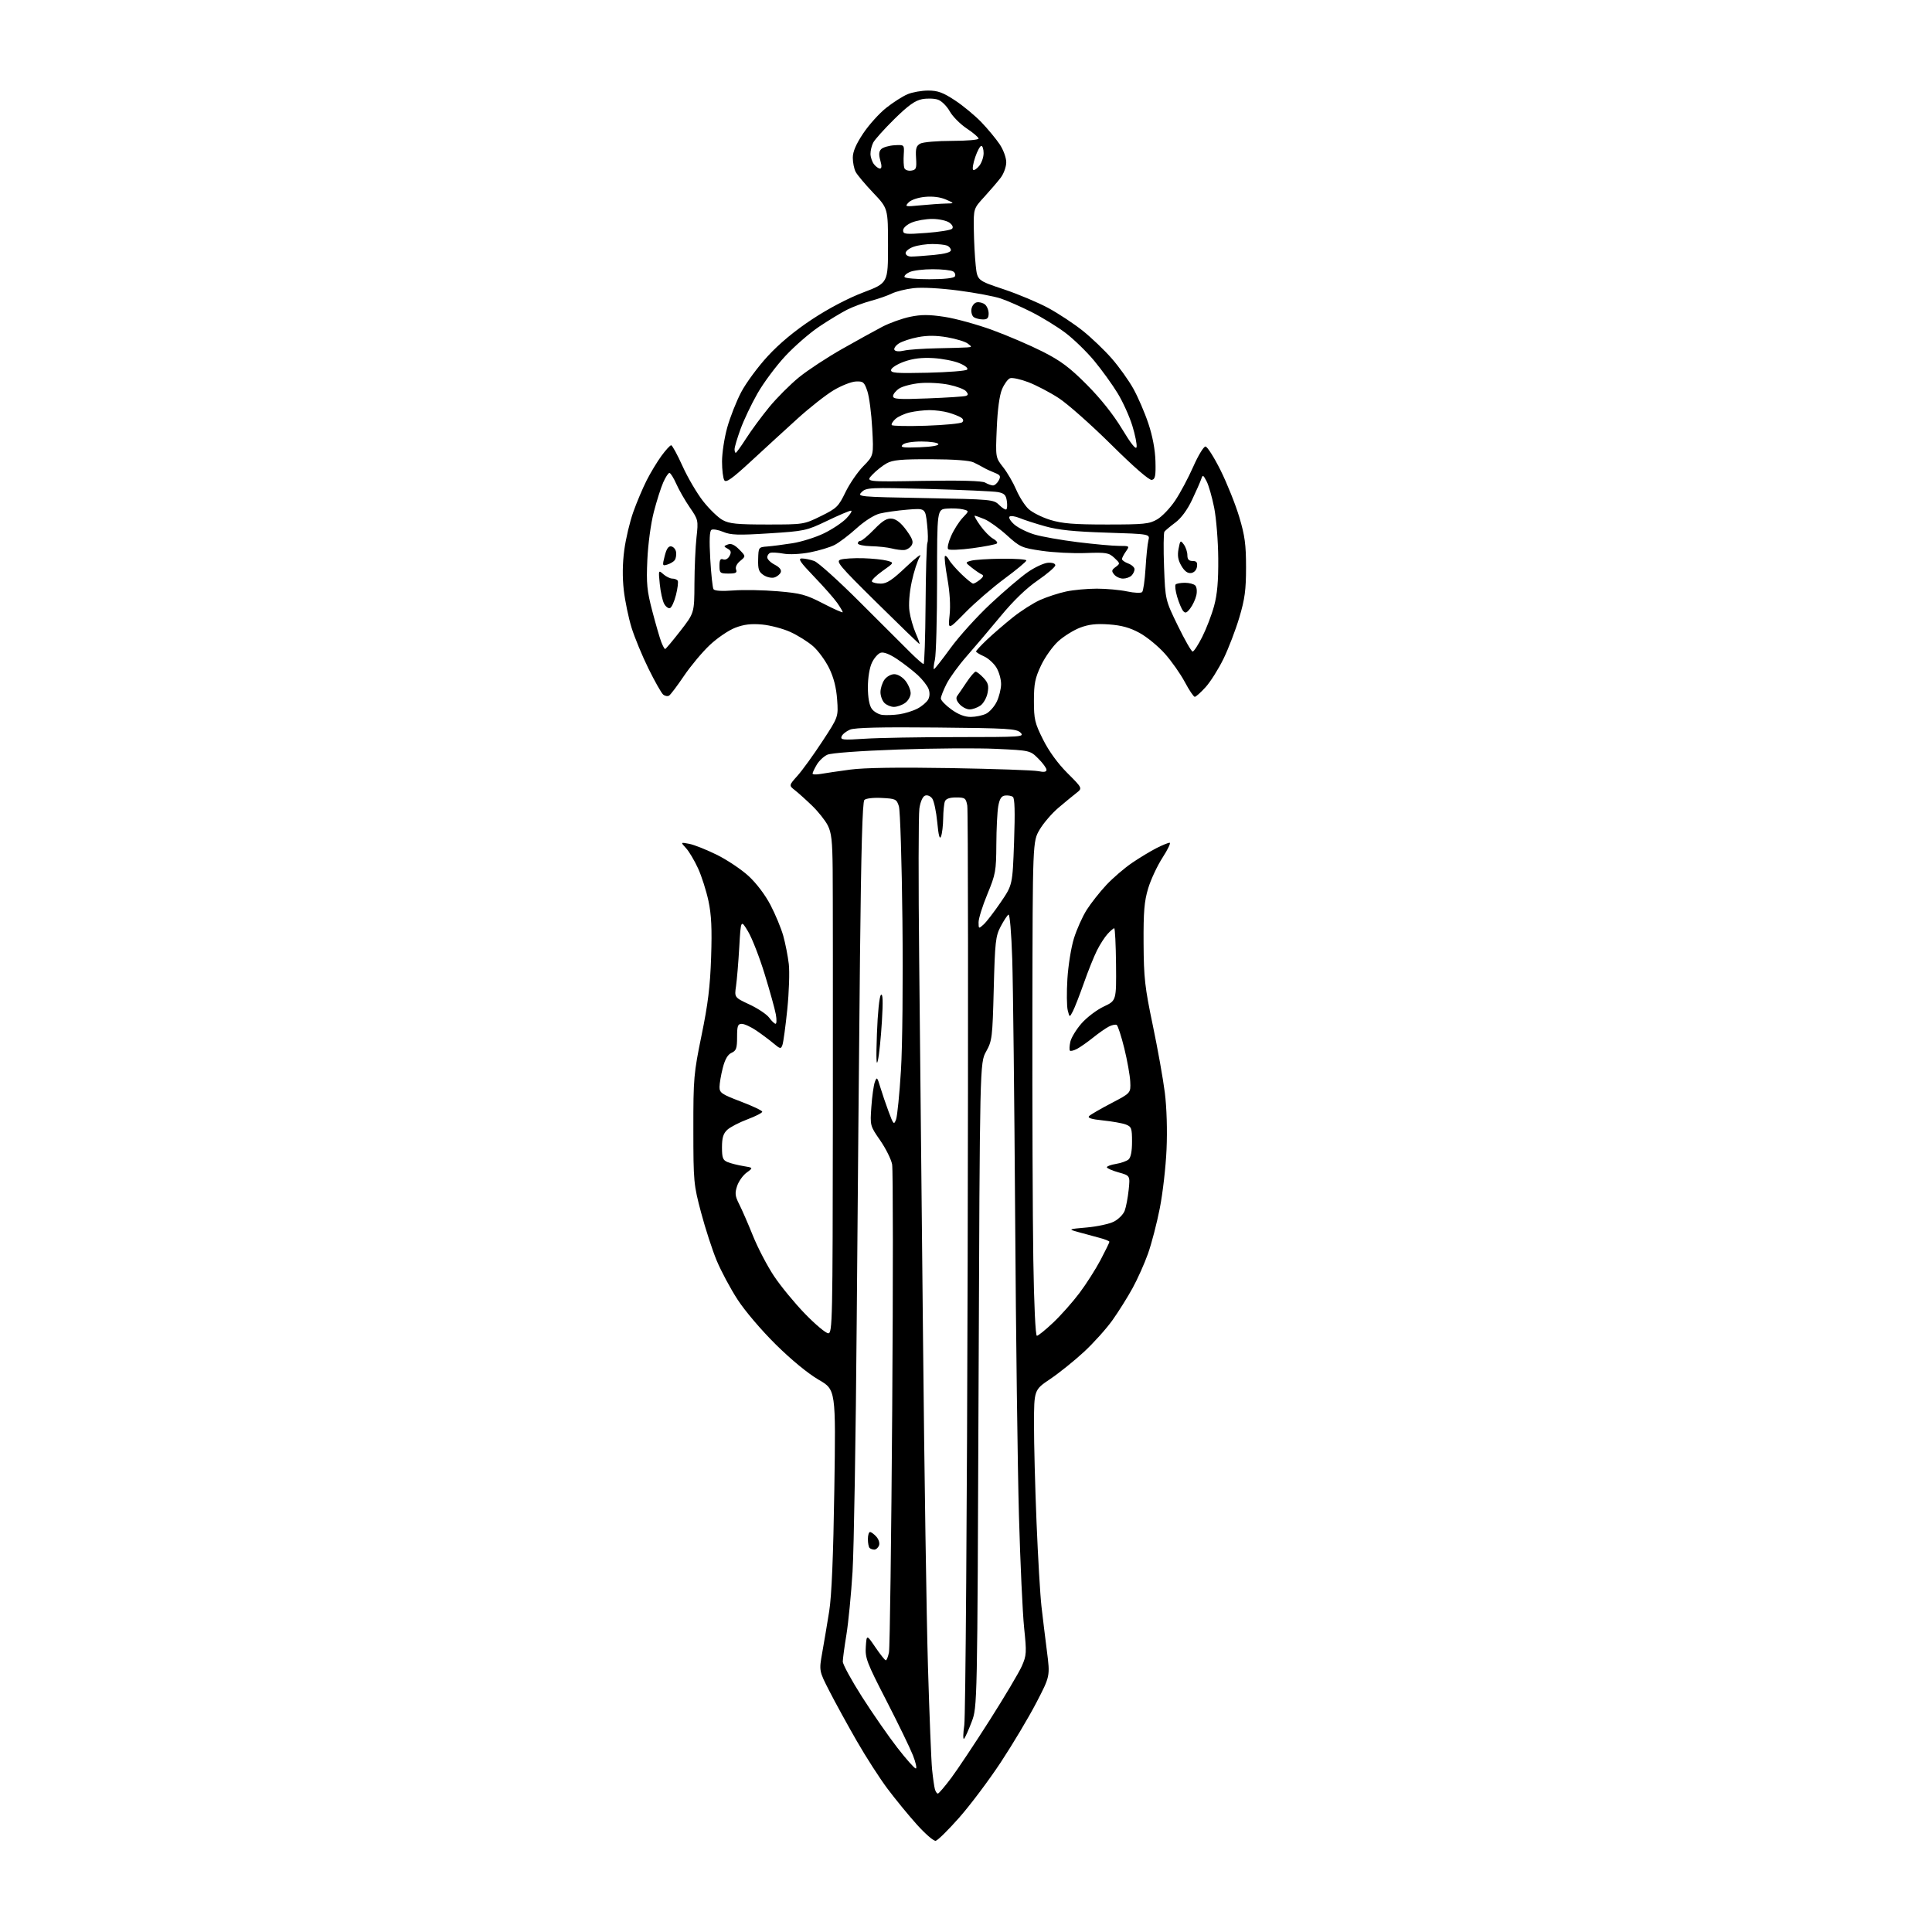 <?xml version="1.0" encoding="UTF-8" standalone="no"?>
<svg 
  version="1.1" 
  xmlns="http://www.w3.org/2000/svg" 
  xmlns:xlink="http://www.w3.org/1999/xlink" 
  xmlns:svg="http://www.w3.org/2000/svg"
  xmlns:rdf="http://www.w3.org/1999/02/22-rdf-syntax-ns#"
  xmlns:cc="http://creativecommons.org/ns#"
  xmlns:dc="http://purl.org/dc/elements/1.1/"
  viewBox="0 0 768 768"
  width="768"
  height="768"
>
<style>svg {background-color: white; }</style>"
<path stroke="none" fill="black" fill-rule="evenodd" d="M371.95,731.75C371.15,731.90 367.77,728.97 364.44,725.26C361.10,721.54 355.85,715.12 352.76,711.00C349.67,706.88 344.17,698.33 340.54,692.00C336.90,685.67 332.05,676.83 329.75,672.34C325.56,664.18 325.56,664.18 326.87,656.84C327.59,652.80 328.83,645.45 329.62,640.50C330.59,634.40 331.25,618.77 331.66,591.96C332.26,552.42 332.26,552.42 325.41,548.46C321.25,546.05 314.59,540.58 308.43,534.50C302.68,528.82 296.09,521.08 293.18,516.58C290.35,512.23 286.63,505.25 284.89,501.09C283.16,496.92 280.37,488.34 278.69,482.01C275.74,470.89 275.63,469.77 275.62,449.00C275.60,428.57 275.77,426.71 278.89,411.50C281.44,399.14 282.30,392.09 282.68,380.50C283.06,369.17 282.80,363.70 281.63,358.17C280.77,354.14 278.91,348.29 277.48,345.17C276.05,342.06 273.90,338.44 272.69,337.14C270.50,334.77 270.50,334.77 274.00,335.44C275.93,335.81 280.83,337.76 284.91,339.77C288.98,341.78 294.66,345.57 297.52,348.19C300.63,351.04 304.15,355.67 306.27,359.73C308.22,363.45 310.51,368.98 311.36,372.00C312.20,375.02 313.19,380.07 313.56,383.22C313.92,386.36 313.65,394.46 312.96,401.22C312.27,407.97 311.40,414.33 311.04,415.35C310.43,417.07 310.19,417.03 307.44,414.73C305.82,413.37 302.75,411.08 300.61,409.63C298.47,408.18 295.88,407.00 294.86,407.00C293.28,407.00 293.00,407.80 293.00,412.26C293.00,416.72 292.66,417.68 290.80,418.51C289.29,419.19 288.20,421.07 287.32,424.50C286.61,427.25 286.03,430.66 286.02,432.08C286.00,434.40 286.85,434.98 294.50,437.89C299.18,439.66 303.00,441.48 303.00,441.93C303.00,442.39 300.34,443.75 297.10,444.96C293.85,446.18 290.25,448.05 289.10,449.12C287.51,450.60 287.00,452.29 287.00,456.06C287.00,460.29 287.34,461.18 289.25,461.96C290.49,462.46 293.29,463.17 295.49,463.53C299.47,464.18 299.47,464.18 296.80,466.13C295.33,467.20 293.63,469.60 293.01,471.47C292.07,474.33 292.20,475.47 293.84,478.69C294.91,480.79 297.38,486.44 299.31,491.25C301.25,496.06 305.00,503.24 307.65,507.22C310.29,511.20 315.84,517.95 319.98,522.23C324.12,526.50 328.29,530.00 329.25,530.00C330.90,530.00 331.00,525.17 331.07,444.75C331.11,397.86 331.08,353.23 331.00,345.57C330.89,334.24 330.52,330.98 329.03,328.07C328.02,326.11 325.24,322.61 322.85,320.30C320.46,317.99 317.39,315.23 316.03,314.16C313.56,312.23 313.56,312.23 317.03,308.35C318.94,306.22 323.37,300.09 326.88,294.73C333.27,284.99 333.27,284.99 332.77,278.04C332.43,273.31 331.41,269.32 329.60,265.61C328.12,262.60 325.27,258.69 323.26,256.92C321.24,255.15 317.18,252.60 314.24,251.25C311.29,249.90 306.21,248.56 302.95,248.26C298.59,247.87 295.75,248.20 292.26,249.54C289.64,250.54 285.08,253.64 282.13,256.43C279.17,259.22 274.56,264.73 271.89,268.68C269.22,272.63 266.56,276.16 265.97,276.52C265.39,276.88 264.33,276.69 263.62,276.10C262.91,275.51 260.28,270.86 257.77,265.76C255.26,260.67 252.24,253.35 251.05,249.50C249.86,245.65 248.47,238.97 247.97,234.66C247.38,229.51 247.44,224.02 248.16,218.66C248.75,214.17 250.37,207.35 251.75,203.50C253.12,199.65 255.50,194.03 257.03,191.00C258.56,187.97 261.21,183.59 262.91,181.25C264.62,178.91 266.37,177.00 266.80,177.00C267.23,177.00 269.26,180.72 271.31,185.27C273.36,189.82 277.05,196.10 279.51,199.24C281.97,202.37 285.45,205.74 287.24,206.72C289.94,208.20 292.98,208.50 305.02,208.50C319.45,208.50 319.57,208.48 326.32,205.16C332.62,202.06 333.31,201.39 336.08,195.67C337.72,192.28 340.92,187.62 343.19,185.31C347.31,181.11 347.31,181.11 346.72,170.31C346.40,164.36 345.53,157.70 344.79,155.50C343.57,151.87 343.14,151.51 340.18,151.65C338.39,151.74 334.41,153.31 331.34,155.15C328.27,156.99 321.88,162.02 317.13,166.32C312.38,170.62 304.07,178.24 298.66,183.24C291.02,190.30 288.62,192.01 287.93,190.91C287.43,190.14 287.02,186.79 287.02,183.48C287.01,180.17 287.93,174.10 289.07,170.00C290.21,165.89 292.71,159.54 294.63,155.89C296.55,152.24 301.30,145.79 305.19,141.58C309.81,136.56 315.90,131.50 322.79,126.95C329.30,122.65 337.07,118.56 343.16,116.25C353.00,112.50 353.00,112.50 353.00,97.66C353.00,82.83 353.00,82.83 347.13,76.66C343.91,73.27 340.76,69.52 340.13,68.32C339.51,67.11 339.00,64.58 339.00,62.68C339.00,60.30 340.28,57.31 343.14,53.02C345.42,49.61 349.54,45.04 352.30,42.86C355.05,40.68 358.87,38.25 360.78,37.45C362.68,36.65 366.37,36.00 368.97,36.00C372.77,36.00 374.84,36.76 379.59,39.88C382.84,42.01 387.59,45.95 390.16,48.63C392.72,51.31 395.98,55.25 397.41,57.39C398.86,59.57 400.00,62.70 400.00,64.50C400.00,66.28 399.01,69.03 397.81,70.62C396.61,72.20 393.68,75.62 391.31,78.21C387.00,82.91 387.00,82.91 387.11,91.21C387.17,95.77 387.51,102.20 387.86,105.50C388.50,111.50 388.50,111.50 399.00,115.00C404.77,116.93 412.80,120.31 416.83,122.50C420.87,124.70 426.99,128.75 430.43,131.50C433.87,134.25 439.05,139.20 441.93,142.50C444.82,145.80 448.68,151.20 450.52,154.50C452.36,157.80 455.05,164.03 456.49,168.34C458.17,173.38 459.18,178.73 459.31,183.31C459.47,189.20 459.22,190.49 457.86,190.77C456.85,190.98 450.77,185.70 441.73,176.74C433.75,168.84 424.36,160.52 420.86,158.25C417.36,155.97 411.93,153.13 408.79,151.93C405.65,150.73 402.37,150.03 401.50,150.36C400.62,150.70 399.19,152.67 398.32,154.74C397.31,157.12 396.54,162.77 396.23,170.19C395.73,181.87 395.73,181.87 398.74,185.69C400.39,187.78 402.74,191.81 403.95,194.63C405.16,197.46 407.35,200.91 408.82,202.30C410.30,203.69 414.20,205.66 417.50,206.67C422.28,208.13 426.85,208.50 440.00,208.50C454.78,208.50 456.86,208.29 460.00,206.46C461.93,205.34 465.15,201.97 467.16,198.96C469.17,195.96 472.40,189.90 474.34,185.50C476.28,181.10 478.46,177.50 479.19,177.50C479.91,177.50 482.62,181.78 485.22,187.00C487.81,192.22 491.14,200.55 492.62,205.50C494.84,212.90 495.32,216.45 495.32,225.50C495.32,234.53 494.84,238.11 492.64,245.50C491.16,250.45 488.34,257.82 486.36,261.88C484.38,265.93 481.19,271.00 479.27,273.13C477.34,275.26 475.40,277.00 474.94,277.00C474.49,277.00 472.70,274.35 470.98,271.11C469.25,267.87 465.68,262.79 463.04,259.83C460.40,256.87 455.87,253.16 452.97,251.58C449.13,249.49 445.84,248.58 440.85,248.22C435.75,247.86 432.80,248.19 429.34,249.51C426.79,250.48 422.89,252.91 420.69,254.89C418.49,256.88 415.41,261.20 413.84,264.50C411.45,269.56 411.00,271.77 411.00,278.62C411.00,285.95 411.35,287.43 414.64,294.00C416.95,298.62 420.48,303.48 424.30,307.30C430.32,313.32 430.32,313.32 427.91,315.20C426.58,316.23 423.37,318.88 420.77,321.08C418.17,323.28 414.79,327.20 413.27,329.79C410.50,334.50 410.50,334.50 410.39,402.50C410.33,439.90 410.50,484.11 410.76,500.75C411.04,518.70 411.62,531.00 412.18,531.00C412.70,531.00 415.61,528.64 418.66,525.76C421.71,522.88 426.40,517.59 429.09,514.01C431.78,510.43 435.56,504.51 437.49,500.85C439.42,497.20 441.00,493.95 441.00,493.64C441.00,493.33 439.20,492.61 437.00,492.04C434.80,491.47 431.09,490.46 428.75,489.80C424.50,488.61 424.50,488.61 432.03,487.94C436.18,487.57 441.04,486.52 442.83,485.59C444.62,484.66 446.53,482.74 447.07,481.31C447.62,479.88 448.33,476.15 448.66,473.02C449.25,467.33 449.25,467.33 444.63,466.04C442.08,465.32 440.00,464.41 440.00,464.00C440.00,463.59 441.62,463.00 443.59,462.68C445.56,462.36 447.81,461.57 448.59,460.93C449.51,460.16 450.00,457.71 450.00,453.85C450.00,448.48 449.77,447.86 447.51,447.00C446.14,446.48 442.07,445.76 438.46,445.39C433.79,444.91 432.20,444.40 432.96,443.64C433.55,443.05 437.51,440.76 441.76,438.54C449.50,434.50 449.50,434.50 449.29,430.00C449.18,427.52 448.11,421.56 446.93,416.74C445.74,411.92 444.38,407.74 443.91,407.44C443.43,407.15 442.02,407.44 440.77,408.09C439.52,408.73 436.70,410.71 434.50,412.48C432.30,414.24 429.45,416.25 428.16,416.93C426.88,417.61 425.60,417.93 425.32,417.65C425.04,417.37 425.11,415.79 425.47,414.14C425.83,412.49 427.85,409.18 429.95,406.79C432.06,404.40 436.03,401.39 438.78,400.11C443.77,397.76 443.77,397.76 443.64,383.38C443.56,375.48 443.24,369.00 442.92,369.00C442.61,369.00 441.42,370.01 440.29,371.25C439.15,372.49 437.25,375.43 436.07,377.80C434.88,380.16 432.53,386.01 430.85,390.80C429.16,395.58 427.20,400.62 426.48,402.00C425.17,404.50 425.17,404.50 424.44,401.61C424.04,400.03 423.98,394.40 424.31,389.11C424.63,383.83 425.80,376.57 426.91,373.00C428.02,369.43 430.30,364.34 431.98,361.69C433.66,359.04 437.16,354.60 439.77,351.81C442.37,349.02 446.98,345.07 450.00,343.01C453.02,340.96 457.39,338.32 459.71,337.14C462.03,335.96 464.38,335.00 464.94,335.00C465.50,335.00 464.24,337.66 462.13,340.91C460.03,344.17 457.45,349.68 456.41,353.16C454.86,358.29 454.52,362.45 454.59,375.00C454.67,388.72 455.09,392.46 458.24,407.50C460.20,416.85 462.36,428.94 463.04,434.37C463.78,440.30 464.06,449.29 463.72,456.87C463.42,463.82 462.21,474.38 461.03,480.34C459.86,486.30 457.75,494.40 456.35,498.34C454.95,502.28 452.20,508.43 450.24,512.00C448.28,515.58 444.70,521.30 442.28,524.71C439.86,528.13 434.75,533.82 430.93,537.36C427.10,540.90 421.07,545.75 417.52,548.15C411.06,552.50 411.06,552.50 411.03,566.14C411.01,573.64 411.47,591.19 412.04,605.14C412.61,619.09 413.49,634.10 413.99,638.50C414.49,642.90 415.47,650.95 416.17,656.39C417.44,666.29 417.44,666.29 411.97,676.83C408.96,682.63 402.62,693.25 397.89,700.44C393.15,707.63 385.70,717.55 381.33,722.50C376.96,727.45 372.74,731.61 371.95,731.75zM372.82,712.98C373.19,712.96 375.59,710.15 378.15,706.73C380.71,703.30 387.60,692.94 393.47,683.71C399.34,674.48 405.06,664.85 406.18,662.33C408.07,658.05 408.13,656.99 407.11,647.12C406.50,641.28 405.57,621.20 405.05,602.50C404.52,583.80 403.84,530.48 403.54,484.00C403.23,437.52 402.71,391.29 402.38,381.26C402.04,370.77 401.40,363.25 400.88,363.58C400.38,363.88 398.98,366.02 397.77,368.32C395.77,372.12 395.51,374.39 395.03,393.00C394.53,412.49 394.38,413.72 392.00,418.00C389.50,422.50 389.50,422.50 389.00,550.50C388.50,678.50 388.50,678.50 386.26,684.44C385.03,687.71 383.66,690.74 383.22,691.18C382.79,691.61 382.83,689.16 383.32,685.74C383.81,682.31 384.42,599.40 384.66,501.50C384.91,403.60 384.84,322.04 384.51,320.25C383.96,317.25 383.61,317.00 380.06,317.00C377.48,317.00 376.01,317.52 375.61,318.58C375.27,319.45 374.97,322.49 374.93,325.33C374.89,328.17 374.51,331.40 374.07,332.50C373.53,333.88 373.07,332.14 372.57,326.84C372.17,322.62 371.27,318.38 370.57,317.42C369.83,316.41 368.62,315.93 367.71,316.28C366.77,316.64 365.87,318.69 365.47,321.38C365.10,323.85 365.06,350.99 365.39,381.69C365.72,412.38 366.41,480.25 366.92,532.50C367.43,584.75 368.31,643.25 368.88,662.50C369.45,681.75 370.19,700.20 370.53,703.50C370.87,706.80 371.37,710.29 371.64,711.25C371.91,712.21 372.44,712.99 372.82,712.98zM364.04,703.00C364.55,703.00 364.04,700.64 362.90,697.75C361.76,694.86 357.01,685.08 352.34,676.00C344.57,660.92 343.87,659.08 344.17,654.60C344.50,649.70 344.50,649.70 348.00,654.85C349.93,657.68 351.78,660.00 352.12,660.00C352.47,660.00 353.03,658.58 353.38,656.85C353.73,655.11 354.31,611.57 354.67,560.10C355.03,508.62 355.01,464.85 354.63,462.84C354.25,460.83 352.12,456.56 349.90,453.34C345.86,447.51 345.85,447.48 346.38,439.97C346.67,435.82 347.29,431.39 347.76,430.11C348.55,427.98 348.73,428.14 349.92,432.15C350.64,434.54 352.14,438.96 353.26,441.96C355.15,447.03 355.36,447.25 356.20,445.00C356.69,443.67 357.56,434.91 358.14,425.55C358.74,415.86 358.99,390.22 358.73,366.01C358.48,342.63 357.84,322.15 357.32,320.50C356.42,317.67 356.03,317.48 350.54,317.20C347.20,317.02 344.24,317.36 343.60,318.00C342.84,318.76 342.31,337.77 341.86,380.30C341.51,413.96 340.93,479.07 340.56,525.00C340.20,570.92 339.45,615.82 338.90,624.77C338.35,633.71 337.25,644.96 336.47,649.77C335.68,654.57 335.03,659.40 335.02,660.50C335.01,661.60 338.44,667.90 342.65,674.50C346.86,681.10 353.19,690.21 356.71,694.75C360.23,699.29 363.53,703.00 364.04,703.00zM347.56,616.00C346.89,616.00 346.03,615.70 345.67,615.33C345.30,614.97 345.00,613.39 345.00,611.83C345.00,610.27 345.38,609.00 345.85,609.00C346.31,609.00 347.45,609.83 348.37,610.86C349.31,611.90 349.77,613.43 349.42,614.36C349.07,615.26 348.23,616.00 347.56,616.00zM348.98,421.50C348.36,424.23 348.23,420.90 348.59,411.00C348.89,402.65 349.56,396.08 350.18,395.50C350.94,394.79 351.06,397.83 350.57,406.00C350.20,412.32 349.48,419.30 348.98,421.50zM308.30,406.97C308.73,406.99 308.78,405.31 308.41,403.25C308.04,401.19 306.05,394.01 303.99,387.30C301.94,380.60 298.96,372.95 297.38,370.30C294.50,365.50 294.50,365.50 293.87,376.50C293.52,382.55 292.94,389.52 292.58,392.00C291.93,396.50 291.93,396.50 297.97,399.32C301.30,400.88 304.80,403.22 305.76,404.54C306.72,405.86 307.86,406.95 308.30,406.97zM391.00,367.50C392.10,366.51 395.14,362.56 397.75,358.74C402.50,351.79 402.50,351.79 403.11,334.64C403.53,322.61 403.38,317.27 402.61,316.74C402.00,316.33 400.61,316.10 399.51,316.24C398.05,316.43 397.34,317.55 396.82,320.50C396.43,322.70 396.09,329.56 396.06,335.74C396.00,346.24 395.77,347.53 392.50,355.43C390.57,360.08 389.00,365.11 389.00,366.60C389.00,369.25 389.05,369.27 391.00,367.50zM326.25,307.65C328.04,307.33 333.31,306.56 337.96,305.93C343.56,305.18 357.06,304.98 377.96,305.33C395.31,305.63 410.96,306.17 412.75,306.55C415.01,307.02 416.00,306.86 416.00,306.01C416.00,305.35 414.54,303.34 412.75,301.56C409.50,298.32 409.50,298.32 396.00,297.68C388.57,297.33 371.00,297.45 356.95,297.95C341.76,298.49 330.37,299.33 328.87,300.02C327.47,300.65 325.58,302.44 324.67,303.99C323.75,305.54 323.00,307.13 323.00,307.52C323.00,307.91 324.46,307.97 326.25,307.65zM343.72,293.66C349.10,293.30 365.63,293.01 380.46,293.01C406.14,293.00 407.35,292.92 405.68,291.25C404.10,289.67 400.85,289.47 372.30,289.20C350.20,288.99 339.83,289.24 337.90,290.04C336.39,290.67 334.87,291.89 334.54,292.74C334.02,294.12 335.11,294.23 343.72,293.66zM357.50,283.93C359.70,283.61 362.95,282.60 364.72,281.67C366.49,280.74 368.40,279.11 368.97,278.06C369.62,276.85 369.66,275.27 369.10,273.82C368.60,272.54 366.69,270.10 364.85,268.39C363.01,266.69 359.35,263.85 356.73,262.08C353.68,260.03 351.28,259.09 350.08,259.48C349.04,259.80 347.47,261.59 346.60,263.44C345.65,265.43 345.00,269.41 345.00,273.18C345.00,277.25 345.55,280.34 346.51,281.71C347.34,282.90 349.25,284.01 350.76,284.19C352.27,284.36 355.30,284.24 357.50,283.93zM385.90,284.99C387.88,284.98 390.62,284.40 392.00,283.71C393.38,283.01 395.27,280.88 396.20,278.97C397.14,277.06 397.92,273.93 397.95,272.00C397.97,270.07 397.13,267.09 396.09,265.37C395.04,263.65 392.79,261.63 391.09,260.88C389.39,260.13 388.00,259.27 388.00,258.96C388.00,258.66 389.91,256.59 392.25,254.37C394.59,252.14 399.20,248.15 402.50,245.51C405.80,242.86 410.75,239.70 413.50,238.48C416.25,237.26 420.88,235.75 423.80,235.13C426.71,234.51 432.20,234.00 436.00,234.00C439.80,234.00 445.22,234.50 448.05,235.10C450.88,235.71 453.57,235.82 454.02,235.35C454.48,234.88 455.08,230.64 455.37,225.92C455.65,221.20 456.16,216.20 456.51,214.81C457.15,212.28 457.15,212.28 439.82,211.73C426.99,211.33 420.69,210.68 415.50,209.22C411.65,208.14 407.05,206.66 405.29,205.92C403.52,205.19 401.72,204.95 401.29,205.38C400.85,205.81 401.74,207.24 403.27,208.55C404.79,209.86 408.38,211.63 411.25,212.48C414.12,213.34 421.87,214.70 428.46,215.52C435.05,216.33 442.39,217.00 444.78,217.00C449.06,217.00 449.09,217.03 447.56,219.22C446.70,220.44 446.00,221.81 446.00,222.25C446.00,222.69 447.12,223.48 448.50,224.00C449.88,224.52 451.00,225.55 451.00,226.28C451.00,227.00 450.46,228.14 449.80,228.80C449.14,229.46 447.62,230.00 446.42,230.00C445.22,230.00 443.64,229.28 442.91,228.39C441.78,227.03 441.86,226.57 443.48,225.39C445.32,224.04 445.31,223.94 442.97,221.76C440.77,219.71 439.76,219.54 431.52,219.84C426.55,220.03 418.71,219.63 414.10,218.95C406.14,217.79 405.45,217.48 400.24,212.76C397.22,210.03 393.25,207.17 391.41,206.40C389.57,205.63 387.80,205.00 387.47,205.00C387.14,205.00 388.14,206.78 389.69,208.95C391.23,211.12 393.52,213.45 394.77,214.13C396.02,214.81 396.69,215.67 396.27,216.04C395.85,216.41 391.50,217.26 386.61,217.92C381.72,218.58 377.35,218.75 376.91,218.31C376.46,217.86 377.00,215.47 378.11,213.00C379.21,210.52 381.28,207.29 382.70,205.80C385.27,203.11 385.27,203.11 382.79,202.48C381.43,202.14 378.55,202.00 376.40,202.18C372.50,202.50 372.50,202.50 372.50,230.50C372.50,245.90 372.11,260.19 371.64,262.25C371.16,264.31 371.00,266.00 371.27,266.00C371.54,266.00 374.52,262.21 377.88,257.58C381.25,252.95 388.39,245.06 393.75,240.05C399.11,235.04 405.78,229.36 408.56,227.43C411.34,225.50 414.94,223.83 416.56,223.71C418.31,223.59 419.50,223.99 419.50,224.71C419.50,225.37 416.36,228.07 412.53,230.71C407.97,233.84 402.85,238.78 397.72,245.00C393.40,250.22 387.32,257.40 384.20,260.94C381.09,264.48 377.51,269.40 376.27,271.86C375.02,274.32 374.00,276.93 374.00,277.66C374.00,278.39 375.87,280.34 378.15,281.99C380.95,284.02 383.47,285.00 385.90,284.99zM385.43,282.00C384.27,282.00 382.47,281.07 381.45,279.94C380.17,278.53 379.89,277.48 380.54,276.59C381.07,275.88 382.74,273.43 384.26,271.15C385.78,268.87 387.39,267.00 387.84,267.00C388.29,267.00 389.68,268.10 390.95,269.44C392.81,271.43 393.12,272.55 392.58,275.42C392.22,277.36 390.94,279.63 389.74,280.47C388.54,281.31 386.60,282.00 385.43,282.00zM355.35,281.00C354.14,281.00 352.44,280.29 351.57,279.43C350.71,278.56 350.00,276.64 350.00,275.15C350.00,273.66 350.70,271.44 351.56,270.22C352.42,268.99 354.17,268.00 355.48,268.00C356.85,268.00 358.73,269.11 359.93,270.63C361.07,272.08 362.00,274.31 362.00,275.58C362.00,276.85 361.00,278.59 359.78,279.44C358.56,280.30 356.56,281.00 355.35,281.00zM367.13,263.97C367.48,263.99 367.83,253.35 367.93,240.33C368.02,227.31 368.35,216.25 368.65,215.75C368.96,215.25 368.91,211.95 368.53,208.42C367.84,202.00 367.84,202.00 360.67,202.60C356.73,202.93 351.79,203.63 349.70,204.15C347.48,204.71 343.67,207.12 340.50,210.00C337.52,212.70 333.60,215.67 331.79,216.61C329.98,217.55 325.56,218.88 321.98,219.57C318.19,220.29 313.77,220.51 311.45,220.08C309.25,219.68 306.90,219.53 306.22,219.76C305.55,219.98 305.00,220.79 305.00,221.56C305.00,222.32 306.33,223.64 307.97,224.48C309.86,225.46 310.73,226.54 310.37,227.47C310.07,228.27 308.93,229.20 307.86,229.54C306.78,229.89 304.86,229.48 303.58,228.64C301.64,227.37 301.27,226.32 301.38,222.31C301.50,217.56 301.54,217.50 305.00,217.24C306.93,217.09 311.43,216.52 315.00,215.95C318.57,215.39 324.20,213.62 327.51,212.02C330.81,210.42 334.84,207.74 336.45,206.06C338.06,204.38 338.88,203.00 338.28,203.00C337.68,203.00 333.40,204.82 328.76,207.05C320.58,210.97 319.88,211.12 305.72,212.02C293.47,212.80 290.53,212.70 287.51,211.44C285.53,210.61 283.42,210.24 282.81,210.62C282.06,211.08 281.91,214.72 282.34,222.21C282.68,228.22 283.26,233.61 283.62,234.20C284.05,234.88 286.89,235.07 291.57,234.72C295.57,234.41 303.50,234.56 309.17,235.04C318.37,235.82 320.35,236.35 327.25,239.92C331.51,242.12 335.00,243.67 335.00,243.36C335.00,243.06 334.01,241.39 332.80,239.65C331.59,237.92 327.47,233.24 323.63,229.25C318.03,223.42 317.07,222.00 318.77,222.00C319.92,222.00 322.14,222.46 323.68,223.01C325.23,223.57 333.48,231.00 342.00,239.54C350.52,248.07 359.52,257.05 362.00,259.49C364.48,261.94 366.78,263.95 367.13,263.97zM474.09,259.00C474.58,259.00 476.30,256.38 477.91,253.17C479.53,249.96 481.65,244.45 482.61,240.92C483.88,236.27 484.34,231.06 484.27,222.00C484.22,215.12 483.49,206.03 482.65,201.80C481.80,197.56 480.45,192.84 479.63,191.30C478.26,188.70 478.11,188.65 477.48,190.50C477.11,191.60 475.47,195.31 473.84,198.75C471.97,202.70 469.53,206.00 467.19,207.74C465.16,209.25 463.22,210.88 462.87,211.36C462.53,211.84 462.46,218.14 462.73,225.36C463.23,238.50 463.23,238.50 468.22,248.75C470.97,254.39 473.61,259.00 474.09,259.00zM264.40,258.00C264.65,258.00 267.36,254.77 270.43,250.83C276.00,243.66 276.00,243.66 276.05,232.08C276.08,225.71 276.45,217.39 276.87,213.60C277.62,206.82 277.57,206.60 274.19,201.69C272.30,198.93 269.88,194.72 268.83,192.34C267.77,189.95 266.55,188.00 266.11,188.00C265.66,188.00 264.56,189.69 263.65,191.75C262.73,193.81 261.05,199.10 259.91,203.50C258.72,208.08 257.62,216.21 257.33,222.50C256.90,232.02 257.17,234.78 259.32,243.00C260.69,248.22 262.29,253.74 262.88,255.25C263.47,256.76 264.15,258.00 264.40,258.00zM365.52,256.00C365.33,256.00 357.68,248.61 348.54,239.58C333.40,224.64 332.12,223.10 334.20,222.44C335.46,222.04 339.46,221.80 343.10,221.90C346.74,222.01 351.02,222.45 352.61,222.88C355.50,223.66 355.50,223.66 350.79,226.99C348.20,228.83 346.32,230.70 346.60,231.16C346.89,231.62 348.49,232.00 350.16,232.00C352.54,232.00 354.73,230.54 360.30,225.25C364.21,221.54 366.63,219.73 365.69,221.23C364.75,222.73 363.28,227.23 362.43,231.23C361.49,235.64 361.14,240.27 361.53,243.00C361.88,245.47 363.00,249.41 364.03,251.75C365.05,254.09 365.72,256.00 365.52,256.00zM383.73,243.49C376.85,250.50 376.85,250.50 377.48,244.50C377.89,240.73 377.56,235.35 376.61,230.04C375.77,225.39 375.33,221.34 375.62,221.05C375.91,220.76 376.64,221.41 377.23,222.51C377.82,223.60 380.06,226.19 382.20,228.25C384.34,230.31 386.43,232.00 386.85,232.00C387.27,232.00 388.49,231.30 389.56,230.44C390.87,229.38 391.11,228.71 390.30,228.37C389.64,228.09 387.87,226.90 386.36,225.71C383.63,223.56 383.63,223.56 386.06,222.88C387.40,222.51 392.89,222.15 398.25,222.10C403.61,222.04 408.00,222.36 408.00,222.79C408.00,223.23 404.09,226.49 399.30,230.03C394.52,233.57 387.51,239.63 383.73,243.49zM473.15,241.83C471.72,243.70 471.16,243.90 470.29,242.83C469.69,242.10 468.64,239.58 467.94,237.24C467.25,234.90 466.98,232.69 467.34,232.33C467.70,231.96 469.37,231.67 471.03,231.67C472.70,231.67 474.55,232.15 475.13,232.73C475.73,233.33 475.92,235.07 475.56,236.65C475.21,238.22 474.13,240.55 473.15,241.83zM266.32,241.73C265.67,241.95 264.62,241.16 263.99,239.97C263.35,238.79 262.58,235.28 262.27,232.16C261.71,226.58 261.74,226.53 263.68,228.25C264.77,229.21 266.38,230.00 267.27,230.00C268.16,230.00 269.12,230.38 269.40,230.84C269.69,231.30 269.38,233.86 268.71,236.51C268.05,239.17 266.97,241.52 266.32,241.73zM289.61,228.00C286.24,228.00 286.00,227.79 286.00,224.89C286.00,222.56 286.37,221.93 287.48,222.36C288.35,222.69 289.40,222.13 289.99,221.02C290.79,219.53 290.62,218.89 289.26,218.12C287.59,217.19 287.60,217.10 289.34,216.43C290.62,215.93 291.97,216.53 293.84,218.42C296.50,221.12 296.50,221.12 294.25,222.97C292.87,224.11 292.23,225.44 292.60,226.41C293.09,227.68 292.49,228.00 289.61,228.00zM473.49,227.79C472.12,227.98 470.89,227.08 469.64,224.97C468.29,222.67 467.98,220.90 468.49,218.19C469.14,214.75 469.26,214.64 470.59,216.45C471.37,217.51 472.00,219.42 472.00,220.69C472.00,222.36 472.57,223.00 474.07,223.00C475.64,223.00 476.06,223.54 475.82,225.25C475.63,226.60 474.70,227.61 473.49,227.79zM265.35,224.40C263.28,225.05 263.24,224.91 264.23,220.99C264.97,218.07 265.73,216.99 266.88,217.21C267.77,217.38 268.62,218.42 268.76,219.51C268.90,220.60 268.67,222.00 268.26,222.62C267.84,223.23 266.53,224.03 265.35,224.40zM359.40,218.65C358.35,218.73 356.15,218.45 354.50,218.02C352.85,217.59 349.14,217.18 346.25,217.12C343.36,217.05 341.00,216.55 341.00,216.00C341.00,215.45 341.47,215.00 342.04,215.00C342.61,215.00 345.07,212.94 347.51,210.43C350.94,206.91 352.56,205.94 354.59,206.18C356.34,206.39 358.26,207.94 360.32,210.80C362.78,214.20 363.20,215.45 362.36,216.80C361.78,217.73 360.44,218.57 359.40,218.65zM400.01,202.50C400.37,202.27 400.47,200.76 400.23,199.14C399.89,196.76 399.20,196.08 396.65,195.61C394.92,195.29 382.46,194.73 368.97,194.37C345.74,193.75 344.33,193.81 342.54,195.61C340.67,197.46 341.14,197.51 367.79,198.00C394.11,198.48 395.02,198.57 397.15,200.70C398.36,201.91 399.64,202.72 400.01,202.50zM394.71,192.97C395.38,192.99 396.41,192.10 397.00,191.00C397.92,189.27 397.68,188.84 395.29,187.89C393.75,187.28 391.82,186.38 391.00,185.89C390.18,185.40 388.38,184.46 387.00,183.80C385.42,183.04 379.14,182.58 370.00,182.55C358.32,182.52 354.92,182.83 352.50,184.16C350.85,185.08 348.27,187.11 346.78,188.69C344.05,191.56 344.05,191.56 366.91,191.16C382.22,190.90 390.38,191.13 391.63,191.85C392.66,192.45 394.05,192.95 394.71,192.97zM292.47,180.00C292.73,180.00 294.59,177.41 296.62,174.25C298.64,171.09 302.78,165.48 305.81,161.79C308.85,158.10 314.18,152.77 317.66,149.94C321.14,147.12 328.83,142.07 334.74,138.72C340.66,135.37 347.86,131.39 350.75,129.88C353.64,128.38 358.59,126.60 361.75,125.94C366.24,125.01 369.26,125.01 375.50,125.96C379.90,126.63 388.45,128.99 394.50,131.20C400.55,133.41 409.55,137.28 414.50,139.79C421.68,143.43 425.23,146.09 432.04,152.93C437.49,158.40 442.55,164.76 446.02,170.50C449.64,176.49 451.58,178.90 451.81,177.70C452.01,176.71 451.24,172.89 450.11,169.20C448.97,165.52 446.35,159.71 444.27,156.31C442.20,152.90 438.02,147.12 435.00,143.46C431.98,139.81 426.80,134.78 423.50,132.29C420.20,129.81 414.12,126.08 410.00,124.01C405.88,121.93 400.41,119.53 397.85,118.67C395.29,117.80 387.69,116.37 380.95,115.49C373.64,114.54 366.44,114.16 363.10,114.55C360.02,114.91 356.15,115.88 354.50,116.69C352.85,117.51 349.12,118.81 346.22,119.58C343.32,120.36 339.04,121.95 336.72,123.12C334.40,124.30 329.43,127.30 325.68,129.81C321.93,132.31 315.86,137.58 312.18,141.53C308.51,145.47 303.52,152.16 301.11,156.40C298.69,160.64 295.65,167.03 294.36,170.60C293.06,174.17 292.00,177.75 292.00,178.55C292.00,179.35 292.21,180.00 292.47,180.00zM365.50,177.80C370.41,177.61 373.31,177.11 373.00,176.50C372.73,175.95 369.71,175.50 366.30,175.50C362.55,175.50 359.59,176.01 358.80,176.80C357.74,177.86 358.95,178.04 365.50,177.80zM368.21,169.23C375.52,168.98 381.95,168.36 382.49,167.85C383.14,167.24 382.96,166.58 381.99,165.96C381.17,165.44 378.93,164.56 377.00,164.01C375.07,163.46 371.70,163.02 369.50,163.03C367.30,163.04 363.78,163.45 361.68,163.94C359.57,164.42 357.00,165.60 355.95,166.54C354.90,167.49 354.24,168.58 354.48,168.97C354.72,169.36 360.90,169.47 368.21,169.23zM368.75,158.37C376.31,158.08 383.11,157.64 383.86,157.40C384.93,157.07 384.97,156.66 384.04,155.54C383.38,154.75 380.30,153.58 377.20,152.94C374.09,152.29 368.93,152.00 365.74,152.29C362.54,152.58 358.82,153.54 357.46,154.43C356.11,155.32 355.00,156.69 355.00,157.48C355.00,158.68 357.23,158.82 368.75,158.37zM368.72,148.17C376.85,147.98 383.92,147.43 384.43,146.94C384.98,146.40 383.78,145.38 381.43,144.39C379.27,143.47 374.57,142.56 371.00,142.35C366.50,142.08 362.96,142.51 359.50,143.73C356.76,144.70 354.38,146.18 354.23,147.00C353.99,148.29 356.01,148.45 368.72,148.17zM359.35,139.38C361.08,138.97 367.00,138.56 372.50,138.45C378.00,138.35 383.40,138.19 384.50,138.10C386.41,137.94 386.42,137.88 384.68,136.56C383.68,135.80 380.04,134.69 376.59,134.09C372.22,133.33 368.67,133.30 364.96,134.01C362.02,134.56 358.56,135.71 357.28,136.55C355.99,137.40 355.22,138.54 355.56,139.10C355.94,139.71 357.47,139.82 359.35,139.38zM390.75,126.98C389.51,126.98 387.90,126.59 387.16,126.12C386.43,125.66 385.98,124.20 386.16,122.90C386.35,121.58 387.30,120.37 388.30,120.18C389.29,119.99 390.75,120.38 391.55,121.04C392.35,121.70 393.00,123.31 393.00,124.62C393.00,126.43 392.46,127.00 390.75,126.98zM369.50,111.00C375.30,111.00 379.14,110.58 379.57,109.89C379.95,109.28 379.64,108.38 378.88,107.90C378.12,107.42 374.48,107.02 370.80,107.02C367.11,107.01 362.96,107.52 361.58,108.15C360.19,108.78 359.30,109.68 359.59,110.15C359.88,110.62 364.34,111.00 369.50,111.00zM362.25,101.99C363.49,101.99 367.54,101.70 371.25,101.35C375.64,100.93 378.00,100.27 378.00,99.46C378.00,98.78 377.29,97.94 376.42,97.61C375.55,97.27 372.92,97.00 370.57,97.00C368.22,97.00 364.88,97.49 363.15,98.10C361.42,98.70 360.00,99.83 360.00,100.60C360.00,101.39 360.98,102.00 362.25,101.99zM368.25,92.59C373.34,92.21 377.93,91.47 378.45,90.95C379.04,90.36 378.67,89.46 377.45,88.54C376.38,87.73 373.35,87.05 370.72,87.03C368.09,87.01 364.38,87.65 362.47,88.45C360.45,89.29 359.00,90.60 359.00,91.59C359.00,93.11 359.95,93.22 368.25,92.59zM365.90,81.62C369.41,81.28 373.91,80.96 375.90,80.92C379.50,80.84 379.50,80.84 376.00,79.31C373.78,78.35 370.75,77.96 367.68,78.26C364.87,78.53 362.15,79.46 361.18,80.48C359.58,82.16 359.81,82.22 365.90,81.62zM362.22,67.82C364.20,67.53 364.41,67.00 364.15,62.82C363.91,58.99 364.22,57.95 365.86,57.07C366.97,56.48 372.62,56.00 378.43,56.00C384.25,56.00 389.00,55.59 389.00,55.09C389.00,54.60 386.89,52.79 384.32,51.09C381.74,49.38 378.69,46.31 377.54,44.26C376.40,42.21 374.30,40.12 372.88,39.63C371.46,39.13 368.63,39.04 366.57,39.42C363.77,39.95 361.04,41.90 355.54,47.31C351.53,51.26 347.74,55.48 347.12,56.68C346.50,57.89 346.01,59.91 346.03,61.18C346.05,62.46 346.66,64.29 347.39,65.25C348.12,66.21 349.20,67.00 349.79,67.00C350.52,67.00 350.57,65.98 349.94,63.78C349.27,61.45 349.37,60.20 350.30,59.27C351.00,58.57 353.36,57.88 355.54,57.74C359.50,57.50 359.50,57.50 359.25,61.50C359.11,63.70 359.22,66.09 359.49,66.82C359.77,67.55 360.99,68.00 362.22,67.82zM389.24,65.96C390.21,64.76 391.00,62.48 391.00,60.89C391.00,59.30 390.59,58.00 390.09,58.00C389.60,58.00 388.51,59.99 387.68,62.42C386.85,64.85 386.47,67.13 386.82,67.49C387.18,67.85 388.26,67.16 389.24,65.96z" />

</svg>